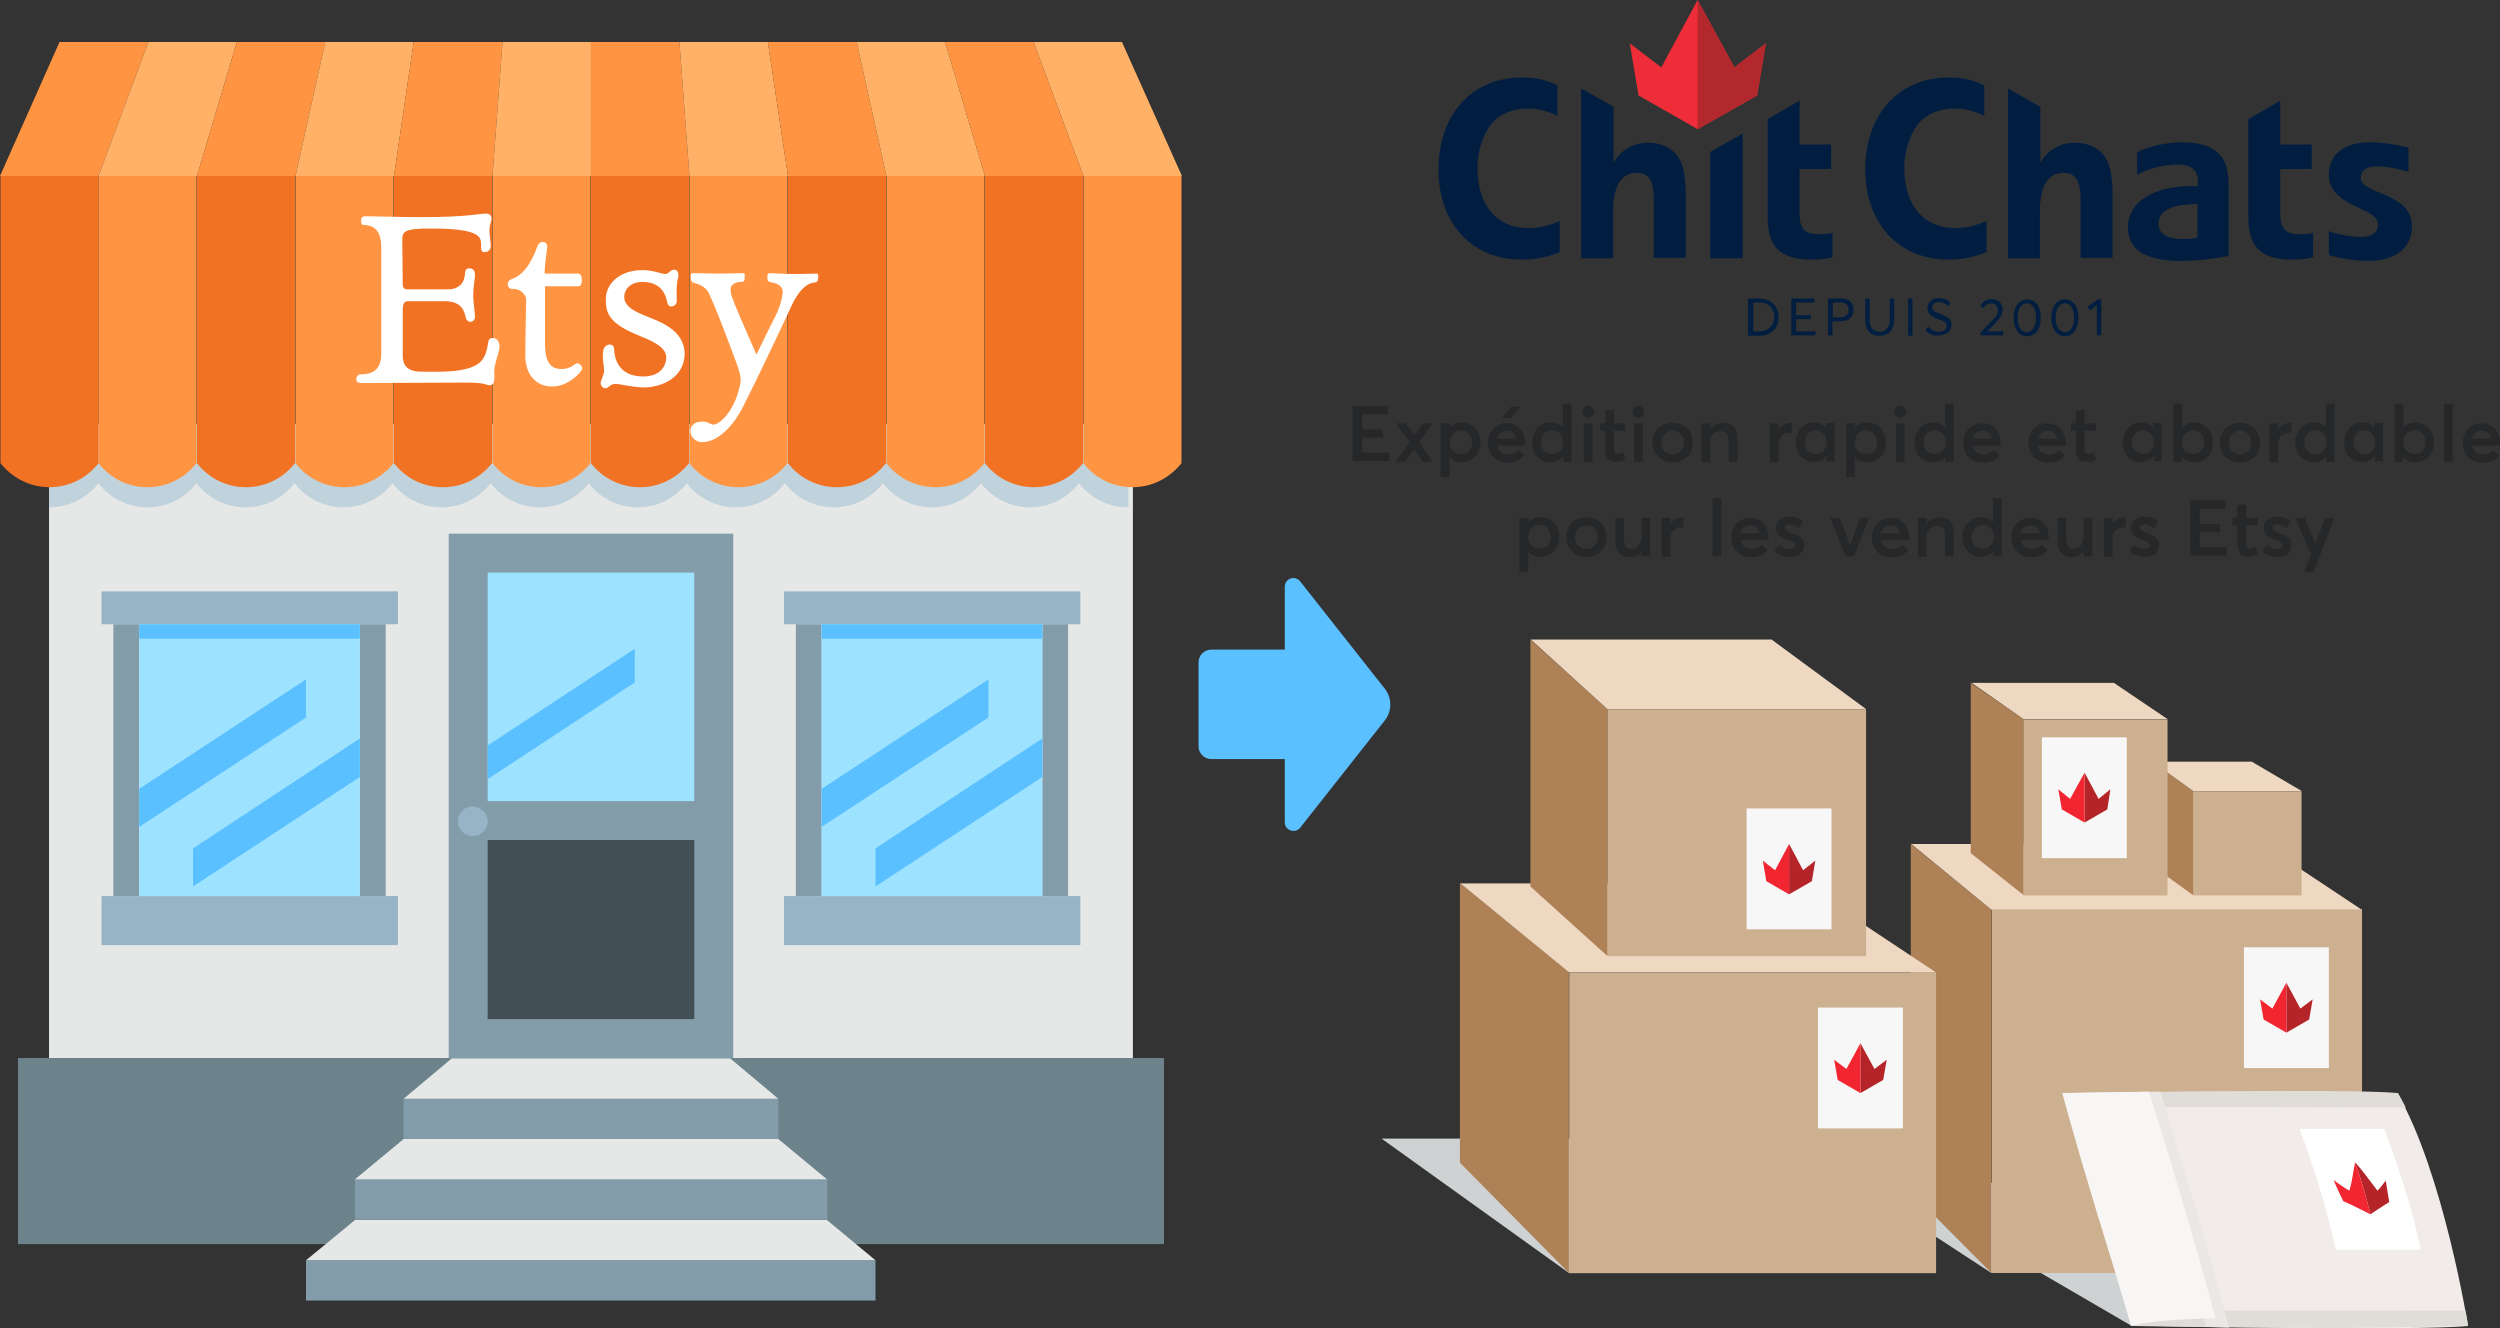 <svg xmlns="http://www.w3.org/2000/svg" xml:space="preserve" id="Layer_1" x="0" y="0" style="enable-background:new 0 0 571.1 303.4" version="1.1" viewBox="0 0 571.1 303.4"><rect x="0" y="0" width="571.1" height="303.4" fill="#333333" stroke="none"/><style>.st0{fill:#ffb267}.st1{fill:#ff9542}.st2{fill:#e6e8e8}.st4{fill:#f27224}.st6{fill:#829ca9}.st7{fill:#9de3ff}.st9{fill:#96b4c5}.st10{fill:#5bc0ff}.st11{fill:#fff}.st14{fill:#011e41}.st15{fill:#cfd2d3}.st16{fill:#ae8156}.st17{fill:#ccb08f}.st18{fill:#eed8c1}.st19{fill:#f7f7f7}.st20{fill:#b52428}.st21{fill:#f22631}.st23{fill:#e0dcd7}.st26{fill:#262729}</style><path d="M270 40.2h-22.5L236.1 9.6h20.2z" class="st0"/><path d="M22.5 40.2H0L13.6 9.6h20.3z" class="st1"/><path d="M45 40.2H22.5L33.9 9.6h20.2z" class="st0"/><path d="M67.5 40.2H45l9.1-30.6h20.2z" class="st1"/><path d="M90 40.2H67.5l6.8-30.6h20.2z" class="st0"/><path d="M112.5 40.2H90l4.5-30.6h20.3z" class="st1"/><path d="M135 40.2h-22.5l2.3-30.6H135z" class="st0"/><path d="M157.5 40.2H135V9.6h20.2z" class="st1"/><path d="M180 40.2h-22.5l-2.3-30.6h20.2z" class="st0"/><path d="M202.5 40.2H180l-4.6-30.6h20.3z" class="st1"/><path d="M225 40.2h-22.5l-6.8-30.6h20.2z" class="st0"/><path d="M247.5 40.2H225l-9.1-30.6h20.2z" class="st1"/><path d="M11.2 96.9h247.6v144.8H11.2z" class="st2"/><path d="M11.2 115.9c4.6 0 8.7-2.2 11.3-5.5 2.6 3.4 6.7 5.5 11.2 5.5 4.6 0 8.6-2.2 11.2-5.5 2.6 3.4 6.7 5.5 11.2 5.5 4.6 0 8.6-2.2 11.2-5.5 2.6 3.4 6.7 5.5 11.2 5.5s8.6-2.2 11.2-5.5c2.6 3.4 6.7 5.5 11.2 5.5 4.6 0 8.6-2.2 11.2-5.5 2.6 3.4 6.7 5.5 11.2 5.5 4.6 0 8.6-2.2 11.2-5.5 2.6 3.4 6.7 5.5 11.2 5.5 4.6 0 8.6-2.2 11.2-5.5 2.6 3.4 6.7 5.5 11.2 5.5 4.6 0 8.6-2.2 11.2-5.5 2.6 3.4 6.7 5.5 11.2 5.5 4.6 0 8.6-2.2 11.2-5.5 2.6 3.4 6.7 5.5 11.2 5.5 4.6 0 8.6-2.2 11.2-5.5 2.6 3.4 6.7 5.5 11.2 5.5 4.6 0 8.6-2.2 11.2-5.5 2.6 3.4 6.7 5.5 11.2 5.5h.1v-19H11.2v19z" style="fill:#c0d2dc"/><path d="M22.5 40.2v65.6c-2.6 3.4-6.7 5.5-11.2 5.5s-8.6-2.2-11.2-5.5V40.2" class="st4"/><path d="M22.5 40.2v65.6c2.6 3.4 6.7 5.5 11.2 5.5 4.6 0 8.6-2.2 11.2-5.5V40.2" class="st1"/><path d="M45 40.2v65.6c2.6 3.4 6.7 5.5 11.2 5.5 4.6 0 8.6-2.2 11.2-5.5V40.2" class="st4"/><path d="M67.5 40.2v65.6c2.6 3.4 6.7 5.5 11.2 5.5 4.6 0 8.6-2.2 11.2-5.5V40.2" class="st1"/><path d="M90 40.2v65.6c2.6 3.4 6.7 5.5 11.2 5.5 4.6 0 8.6-2.2 11.2-5.5V40.2" class="st4"/><path d="M112.5 40.2v65.6c2.6 3.4 6.7 5.5 11.2 5.5 4.6 0 8.6-2.2 11.2-5.5V40.2" class="st1"/><path d="M135 40.2v65.6c2.6 3.4 6.7 5.5 11.2 5.5 4.6 0 8.6-2.2 11.2-5.5V40.2" class="st4"/><path d="M157.5 40.2v65.6c2.6 3.4 6.7 5.5 11.2 5.5 4.6 0 8.6-2.2 11.2-5.5V40.2" class="st1"/><path d="M180 40.2v65.6c2.6 3.4 6.7 5.5 11.2 5.5 4.6 0 8.6-2.2 11.2-5.5V40.2" class="st4"/><path d="M202.5 40.2v65.6c2.6 3.4 6.7 5.5 11.2 5.5 4.6 0 8.6-2.2 11.2-5.5V40.2" class="st1"/><path d="M225 40.2v65.6c2.6 3.4 6.7 5.5 11.2 5.5 4.6 0 8.6-2.2 11.2-5.5V40.2" class="st4"/><path d="M247.5 40.2v65.6c2.6 3.4 6.7 5.5 11.2 5.5 4.6 0 8.6-2.2 11.2-5.5V40.2" class="st1"/><path d="M4.1 241.7h261.8v42.5H4.1z" style="fill:#6d838c"/><path d="M92.2 251h85.6v9.2H92.2z" class="st6"/><path d="M177.8 251H92.2l11.1-9.3h63.4z" class="st2"/><path d="M81.1 269.4H189v9.2H81.1z" class="st6"/><path d="M188.9 269.4H81.1l11.1-9.2h85.6z" class="st2"/><path d="M69.9 287.9H200v9.2H69.9z" class="st6"/><path d="M200 287.9H69.9l11.2-9.2h107.8z" class="st2"/><path d="M102.5 121.9h65v119.9h-65z" class="st6"/><path d="M111.4 130.8h47.2V183h-47.2z" class="st7"/><path d="M111.4 191.9h47.2v40.9h-47.2z" style="fill:#424f54"/><path d="M111.4 187.6c0 1.9-1.5 3.4-3.4 3.4s-3.4-1.5-3.4-3.4 1.5-3.4 3.4-3.4c1.9.1 3.4 1.6 3.4 3.4z" class="st9"/><path d="M25.9 142.6h5.9v62.1h-5.9zM82.2 142.6h5.9v62.1h-5.9z" class="st6"/><path d="M23.2 135.1h67.7v7.5H23.2zM23.2 204.7h67.7v11.2H23.2z" class="st9"/><path d="M181.8 142.6h5.9v62.1h-5.9zM238.1 142.6h5.9v62.1h-5.9z" class="st6"/><path d="M179.1 135.1h67.7v7.5h-67.7zM179.1 204.7h67.7v11.2h-67.7z" class="st9"/><path d="M31.8 142.6h50.4v62.1H31.8z" class="st7"/><path d="M31.8 142.6h50.4v3.3H31.8zM69.9 163.9l-38.1 25v-8.7l38.1-25zM82.2 177.5l-38.1 25v-8.7l38.1-25.1z" class="st10"/><path d="M187.7 142.6h50.4v62.1h-50.4z" class="st7"/><path d="M187.7 142.6h50.4v3.3h-50.4zM225.8 163.9l-38.1 25v-8.7l38.1-25zM238.1 177.5l-38.1 25v-8.7l38.1-25.1zM145 155.9 111.4 178v-7.7l33.6-22.1z" class="st10"/><path d="M82.5 50.4c0-.6.2-1 .9-1s8.2.2 13.1.2c10.3 0 12.8-.8 14.6-.8 1 0 1.2.8 1.2 1.2s-.5 1.4-.5 2.6c0 1.2.3 2.5.3 3.6s-.9 1.4-1.4 1.4-.8-.2-.8-1.1c-.1-1.8 1.2-4.3-11.4-4.3-6.4 0-6.6.7-6.6 2.8 0 2 .1 8.8.1 9.8s.3 1.3 1.2 1.3h9.2c1.8 0 3.6-.9 3.8-3.4.1-1.3.4-1.4 1.1-1.4s1.3.5 1.2 1.8c-.1 1.3-.4 2.6-.4 4.4 0 1.8.4 3.6.4 4.9 0 1.3-1.7 1.6-2.1.2-.3-1.4-.8-3.8-4.9-3.8h-8.2c-.9 0-1.3.5-1.3 2v10.4c0 1.8.6 3.7 4.2 3.7 3.7 0 10.3.4 13.3-2 1.3-1.1 1.7-2.6 2.1-5 .2-1.1 2.6-1.1 2.5 1.5-.1 1.2-1.2 3.8-1.2 5.4 0 1.4.3 3.2-1 3.2-1.1 0-.6-.6-5.4-.6-4.8 0-21.2.1-23.9.1-1 0-1.2-.3-1.2-.9s.4-1.1 1.2-1.1c.8 0 4.5.1 4.5-4.6V56.7c0-2.5-.5-5-3.6-5.3-1.1.1-1-.5-1-1zM116 65c0-.8.4-1.1 1.3-1.4 1.8-.7 3.8-2.7 5.5-7.4.6-1.5 2.4-1.1 2.2.4-.2 1.5-.6 4.3-.6 5.9h7.6c.8 0 .9.9.9 1.6 0 .7-.2 1.3-.8 1.3h-7.6v13.1c0 4.7 1.6 5.8 3.8 5.8 1.3 0 2.3-.5 3.2-1.2.6-.5 2 .7 1.3 1.6-.7.9-3.2 3.6-6.7 3.6s-6.1-2.6-6.1-7.1.2-11.8.2-12.8-1.3-2.4-2.8-2.4c-1.1.1-1.4-.5-1.4-1zM146.8 61.7c2.4 0 4.4.9 5.2.9.8 0 1.1-1 2-1 .9 0 1.1 1 .9 1.9-.3.9-.4 2.9-.3 5.2 0 .8-.6 1.3-1.2 1.3s-.9-.3-1.1-1.5c-.3-1.2-1.3-4.1-5.5-4.1-3.1 0-4.2 2-4.2 3.4 0 1.3.7 2.6 4 4 3.4 1.5 9.8 3.1 9.8 9.2-.2 5.7-5.9 7.5-9.2 7.5-2.8 0-5.4-.8-6.6-.8-1.2 0-1.6 1-2.3 1-.7 0-1.3-.8-1-1.7.3-.9.7-1.5.7-2.4 0-.9-.5-2.9-.2-4.5.3-1.7 2.5-1.9 2.5-.3 0 1.6.7 6.2 6.6 6.2 4.7 0 5.3-3.3 5.3-4.2 0-1.2-.3-2.8-5.9-5-5.7-2.3-7.9-4.3-7.9-7.9-.3-3.8 2.9-7.2 8.4-7.2zM157.8 63.2c0-.6 0-.8.7-.8.6 0 4 .1 5.7.1 1.8 0 5-.1 5.6-.1.5 0 .3.6.3 1s.1 1-.8 1c-.8 0-2.4.3-2.4 1.7s.4 1.8.9 3.3c.6 1.6 5 11.6 5 11.6s3.4-7 4.4-8.9c1-2 1.6-4.4 1.6-5.5 0-1.1-1.1-1.8-2.1-2-.9-.2-1.4-.1-1.4-1.3 0-.6.1-.9.6-.9s3.3.2 5.4.2 4.5-.1 5.2-.1c.6 0 .4.5.4 1 0 .4-.1.9-.6 1-.6.1-3 0-5.5 5.4s-7.6 16.2-11.2 23.3c-1.9 3.7-5.4 7.8-9.2 7.8-1.9 0-2.7-1.6-2.7-2.5 0-.8.5-2.2 2.7-2.2 1.5 0 1.8.7 2.6.7 1.5 0 5.2-3.5 6.2-9.9.2-1.5-1.3-5-1.9-6.7-.9-2.4-3.5-9.4-5.4-13.5-.7-1.4-2.4-2.1-3.5-2.3-.5-.3-.6-.5-.6-1.4z" class="st11"/><path d="M396.2 15.4 387.8 0l-8.3 15.4-7.2-5.5 2 11.9 13.5 7.7 13.6-7.7 2-11.9z" style="fill:#ee2d38"/><path d="M387.8 0v29.5l13.6-7.7 2-11.9-7.2 5.5z" style="fill:#b2282d"/><path d="M498.3 59.6c-8.2 0-12.2-2.5-12.2-7.7 0-5.7 5.7-9.4 14.7-9.4h1.3v-1c0-2.7-1.5-3.9-4.7-3.9-2.9 0-6.3.8-9.2 2.3v-5.1c2.9-1.5 6.9-2.3 10.5-2.3 4.1 0 7 1.1 8.8 3.3 1.1 1.5 1.6 3.5 1.6 6.9v15.8c-3.2.6-7.1 1.1-10.8 1.1zm3.7-13c-6 .1-8.9 1.5-8.9 4.5 0 2.3 1.9 3.5 5.6 3.5 1.2 0 2.1-.1 3.3-.3v-7.7zM541.1 59.6c-2.9 0-5.6-.4-9.1-1.3v-5.5c2.1.8 5.1 1.3 7.5 1.3s3.7-1 3.7-2.7c0-2-1.9-2.8-5.2-4.3-4.2-2-6-4.2-6-7.2 0-4.6 3.5-7.4 9.3-7.4 2.8 0 5.5.4 8.9 1.2v5.5c-3.4-.9-5.3-1.2-7.4-1.2-2.1 0-3.5 1-3.5 2.5s1 2.2 5 3.8c4.7 1.9 6.7 4.1 6.7 7.5-.1 4.9-3.8 7.8-9.9 7.8zM445.1 59.3c-11.4 0-19-8.3-19-20.6 0-12.6 7.7-21 19.1-21 3.1 0 5.4.5 8.1 1.8v7c-2.4-1.2-4.4-1.7-6.7-1.7-3.6 0-6.5 1.2-8.4 3.5-1.9 2.3-3.2 6.4-3.2 9.9 0 8.7 4.4 13.9 11.7 13.9 2.4 0 4.5-.5 7.1-1.6v7.1c-3.2 1.3-5.7 1.7-8.7 1.7zM383.7 36.4c-1.3-2.4-4-3.8-7.1-3.8-4 0-6.6 2.1-8 4.6V24.4l-7.4-4.2V59h7.3V48.1c0-5.4 1.8-8.6 5.3-8.6 2.9 0 4 1.7 4 6.3v13.1h7.3V44.1c-.1-3.9-.5-6-1.4-7.7zM390.7 34.7V59h7.4V30.5zM411.1 48.6v-10h7.2V33h-7.2V23l-7.3 4.2v22.5c0 6.7 3 9.6 9.9 9.6 1.7 0 3.1-.1 4.9-.5v-5.6c-1.2.3-2 .3-3.1.3-3.3 0-4.4-1.2-4.4-4.9zM520.9 48.6v-10h7.2V33h-7.2V23l-7.3 4.2v22.5c0 6.7 3 9.6 9.9 9.6 1.7 0 3.1-.1 4.9-.5v-5.6c-1.2.3-2 .3-3.1.3-3.2 0-4.4-1.2-4.4-4.9zM481.2 36.4c-1.3-2.4-4-3.8-7.1-3.8-4 0-6.6 2.1-8 4.6V24.4l-7.4-4.2V59h7.3V48.1c0-5.4 1.8-8.6 5.3-8.6 2.9 0 4 1.7 4 6.3v13.1h7.3V44.1c-.1-3.9-.5-6-1.4-7.7zM347.6 59.3c-11.4 0-19-8.3-19-20.6 0-12.6 7.7-21 19.1-21 3.1 0 5.4.5 8.1 1.8v7c-2.4-1.2-4.4-1.7-6.7-1.7-3.6 0-6.5 1.2-8.4 3.5-1.9 2.3-3.2 6.4-3.2 9.9 0 8.7 4.4 13.9 11.7 13.9 2.4 0 4.5-.5 7.1-1.6v7.1c-3.2 1.3-5.7 1.7-8.7 1.7z" class="st14"/><path d="M298.7 173.4h-22c-1.6 0-2.9-1.3-2.9-2.9v-19.2c0-1.6 1.3-2.9 2.9-2.9h22v25z" class="st10"/><path d="m297 189.1 19.4-24.6c1.6-2.1 1.6-5 0-7.1L297 132.8c-1.2-1.5-3.5-.6-3.5 1.2v53.9c0 1.8 2.4 2.6 3.5 1.2z" class="st10"/><path d="m486.8 302.8-20.6-12h25.5zM454.9 290.8l-22.2-14.5 2-18.5 28.9 17.7zM358.4 290.8l-42.8-30.7h77.9z" class="st15"/><path d="m333.5 265.6 24.9 25.2V222l-24.9-20.3z" class="st16"/><path d="M539.584 290.807h-84.6v-83.1h84.6z" class="st17"/><path d="m436.5 272.3 18.4 18.5v-83l-18.4-15z" class="st16"/><path d="M454.9 207.8h84.6l-22.6-15h-80.3z" class="st18"/><path d="m450.2 194.9 12.1 9.6v-40.2l-12.1-8.3z" class="st16"/><path d="M462.3 164.3h32.9l-12.3-8.3h-32.5z" class="st18"/><path d="M525.767 204.541h-24.8v-23.8h24.8z" class="st17"/><path d="m491.7 197.8 9.3 6.7v-23.8l-9.3-6.7z" class="st16"/><path d="M501 180.7h24.8l-11.4-6.7h-22.7z" class="st18"/><path d="M495.15 204.552h-32.9v-40.2h32.9z" class="st17"/><path d="M485.84 196.032h-19.4v-27.6h19.4z" class="st19"/><path d="M476.2 176.5v11.4l5.2-3 .7-4.6-2.7 2.2z" class="st20"/><path d="M476.2 176.5v11.4l-5.2-3-.8-4.6 2.7 2.2z" class="st21"/><path d="M532.004 244h-19.4v-27.6h19.4z" class="st19"/><path d="M522.3 224.5v11.4l5.2-3 .8-4.6-2.8 2.1z" class="st20"/><path d="M522.3 224.5v11.4l-5.2-3-.8-4.6 2.8 2.1z" class="st21"/><path d="M442.282 290.846h-83.8v-68.7h83.8z" class="st17"/><path d="M358.4 222.1h83.8l-30.6-20.3h-78z" class="st18"/><path d="M426.282 218.423h-59.1v-56.4h59.1z" class="st17"/><path d="m349.6 202.5 17.6 15.9V162l-17.6-15.9z" class="st16"/><path d="M367.2 162h59.1l-21.6-15.9h-55z" class="st18"/><path d="M418.394 212.284h-19.4v-27.6h19.4z" class="st19"/><path d="M408.7 192.8v11.5l5.2-3 .8-4.7-2.8 2.2z" class="st20"/><path d="M408.7 192.8v11.5l-5.2-3-.8-4.7 2.8 2.2z" class="st21"/><path d="M434.692 257.77h-19.4v-27.6h19.4z" class="st19"/><path d="M425 238.3v11.4l5.2-3 .8-4.6-2.8 2.1z" class="st20"/><path d="M425 238.3v11.4l-5.2-3-.8-4.6 2.8 2.1z" class="st21"/><path d="M473.2 249.7s3.5 9.4 6.9 22.4c3.6 14 5.6 23 6.7 30.8 0 0 66.1 1.2 77 0 0 0-5.6-34.9-16.1-53.1 0 0-22-.4-36.9-.4-12.4-.1-37.6.3-37.6.3z" style="fill:#f1ecea"/><path d="M473.2 249.7s63.8-1.1 74.6 0c0 0 .9 1.6 1.8 3.3 0 0-66.3-.2-75.8 0l-.6-3.3zM485.9 299.4s60.6-.1 77.3 0c0 0 .3 1.3.6 3.4 0 0-18.2.7-39.9.5-21.8-.2-37.1-.5-37.1-.5l-.9-3.4z" class="st23"/><path d="m489.1 249.4 14.8 53.7 5.3.2s-3.1-12.4-8.2-29.2c-4.3-14.1-7.5-24.7-7.5-24.7h-4.4z" style="fill:#eae7e4"/><path d="M471.1 249.7s14.4-.3 19.8-.3c0 0 9 28.2 15.2 51.7 0 0-4.1.1-10.2.5-6.1.5-9.1 1.2-9.1 1.2s-2.2-7.7-8-26.5c-4.8-15.8-7.7-26.6-7.7-26.6z" style="fill:#f7f6f5"/><path d="M533.6 285.5H553c-1.9-9.3-5-18.6-8.3-27.6h-19.4c3.4 8.9 6.2 18.3 8.3 27.6z" class="st11"/><path d="M538 265.5c1.6 4.7 2.3 7.2 3.5 11.9 1.7-1.2 2.6-1.7 4.3-2.8-.3-1.9-.5-2.9-.8-4.9-.7.9-1.1 1.5-1.9 2.3-1.9-2.5-3-4.1-5.1-6.5z" class="st20"/><path d="M538 265.5c1.6 4.7 2.3 7.2 3.5 11.9-2.4-1.2-3.7-1.9-6.2-3-.9-1.8-1.3-2.7-2.2-4.8 1.4 1 2.2 1.6 3.6 2.4.7-2.4.8-4.1 1.3-6.5z" class="st21"/><path d="M309.1 92.7h8v1.9h-5.9v3.5h4.7v1.9h-4.7v3.4h6.2v1.9H309V92.7zM322 101l-3.1-4.3h2.3l1.9 2.8 1.9-2.8h2.3l-3.1 4.3 3.1 4.5H325l-2-2.8-2 2.8h-2.2l3.2-4.5zM329.2 96.7h2v1c.6-.8 1.6-1.2 2.8-1.2 2.4 0 4.2 1.9 4.2 4.6 0 2.7-1.8 4.5-4.3 4.5-1.2 0-2.1-.4-2.8-1.2v4.6h-2V96.7zm7.1 4.4c0-1.7-1.1-2.8-2.5-2.8-1.5 0-2.6 1.2-2.6 2.8 0 1.6 1.1 2.6 2.6 2.6 1.4.1 2.5-1 2.5-2.6zM348.4 101.8H342c.3 1.3 1.2 2 2.6 2 1 0 1.8-.5 2.2-1l1.4 1.2c-.7 1-1.8 1.7-3.7 1.7-2.7 0-4.6-1.8-4.6-4.5s1.8-4.5 4.4-4.5c2.5 0 4.1 1.9 4.1 4.4.1.2 0 .5 0 .7zm-6.4-1.6h4.4c-.3-1.1-1-1.8-2.1-1.8s-2 .6-2.3 1.8zm3.2-4.7h-2.1l2.1-2.6h2.2l-2.2 2.6zM350 101.1c0-2.6 1.8-4.6 4.2-4.6 1.2 0 2.1.4 2.8 1.2v-5.5h2v13.3h-1.9v-1.2c-.6.8-1.6 1.3-2.9 1.3-2.4 0-4.2-1.8-4.2-4.5zm7.1 0c0-1.6-1-2.8-2.6-2.8-1.4 0-2.5 1.1-2.5 2.8 0 1.5 1 2.6 2.5 2.6 1.5.1 2.6-1 2.6-2.6zM361.5 94c0-.7.6-1.3 1.3-1.3.8 0 1.4.6 1.4 1.3 0 .7-.6 1.4-1.4 1.4-.7 0-1.3-.6-1.3-1.4zm.3 2.7h2v8.8h-2v-8.8zM366.7 102.7v-4.3h-1.1v-1.7h1.1v-2.9l2-.2v3.1h2.6v1.7h-2.6v4.1c0 .9.3 1.2.8 1.2.3 0 .8-.1 1.3-.4l.5 1.7c-.5.3-1.1.5-2.2.5-1.4.1-2.4-.8-2.4-2.8zM372.9 94c0-.7.6-1.3 1.3-1.3.8 0 1.4.6 1.4 1.3 0 .7-.6 1.4-1.4 1.4-.7 0-1.3-.6-1.3-1.4zm.4 2.7h2v8.8h-2v-8.8zM377.5 101.1c0-2.6 1.8-4.5 4.6-4.5 2.7 0 4.6 1.8 4.6 4.5s-1.9 4.5-4.6 4.5c-2.7 0-4.6-1.9-4.6-4.5zm7.2 0c0-1.6-1.1-2.7-2.6-2.7s-2.6 1.2-2.6 2.7c0 1.5 1 2.7 2.6 2.7 1.5 0 2.6-1.1 2.6-2.7zM388.8 96.7h2v1.2c.7-.9 1.8-1.3 2.9-1.3 1.9 0 3.2 1.1 3.2 3.7v5.2h-2v-4.6c0-1.9-.7-2.4-1.9-2.4-1.4 0-2.3 1-2.3 2.7v4.4h-2v-8.9zM404.3 96.7h2V98c.7-.9 1.7-1.4 2.7-1.4h.3v2.3h-.6c-1.5 0-2.4 1.1-2.4 2.5v4.2h-2v-8.9zM410.2 101.1c0-2.6 1.8-4.6 4.2-4.6 1.1 0 2.1.4 2.7 1.2v-1.1h2v8.8h-1.9v-1.2c-.6.8-1.6 1.3-2.8 1.3-2.3.1-4.2-1.7-4.2-4.4zm7.1 0c0-1.6-1.1-2.8-2.5-2.8s-2.5 1.1-2.5 2.8c0 1.5 1 2.6 2.5 2.6 1.4.1 2.5-1 2.5-2.6zM421.8 96.7h2v1c.6-.8 1.6-1.2 2.8-1.2 2.4 0 4.2 1.9 4.2 4.6 0 2.7-1.8 4.5-4.3 4.5-1.2 0-2.1-.4-2.8-1.2v4.6h-2V96.7zm7 4.4c0-1.7-1.1-2.8-2.5-2.8-1.5 0-2.6 1.2-2.6 2.8 0 1.6 1.1 2.6 2.6 2.6 1.5.1 2.5-1 2.5-2.6zM432.7 94c0-.7.6-1.3 1.4-1.3.8 0 1.4.6 1.4 1.3 0 .7-.6 1.4-1.4 1.4-.8 0-1.4-.6-1.4-1.4zm.4 2.7h2v8.8h-2v-8.8zM437.3 101.1c0-2.6 1.8-4.6 4.2-4.6 1.2 0 2.1.4 2.8 1.2v-5.5h2v13.3h-1.9v-1.2c-.6.8-1.6 1.3-2.9 1.3-2.3 0-4.2-1.8-4.2-4.5zm7.2 0c0-1.6-1-2.8-2.6-2.8-1.4 0-2.5 1.1-2.5 2.8 0 1.5 1 2.6 2.5 2.6 1.4.1 2.6-1 2.6-2.6zM457 101.8h-6.4c.3 1.3 1.2 2 2.6 2 1 0 1.8-.5 2.2-1l1.4 1.2c-.7 1-1.8 1.7-3.7 1.7-2.7 0-4.6-1.8-4.6-4.5s1.8-4.5 4.4-4.5c2.5 0 4.1 1.9 4.1 4.4v.7zm-6.4-1.6h4.4c-.3-1.1-1-1.8-2.1-1.8s-2 .6-2.3 1.8zM471.9 101.8h-6.4c.3 1.3 1.2 2 2.6 2 1 0 1.8-.5 2.2-1l1.4 1.2c-.7 1-1.8 1.7-3.7 1.7-2.7 0-4.6-1.8-4.6-4.5s1.8-4.5 4.4-4.5c2.5 0 4.1 1.9 4.1 4.4.1.2.1.5 0 .7zm-6.3-1.6h4.4c-.3-1.1-1-1.8-2.1-1.8-1.2 0-2.1.6-2.3 1.8zM474.2 102.7v-4.3h-1.1v-1.7h1.1v-2.9l2-.2v3.1h2.6v1.7h-2.6v4.1c0 .9.3 1.2.8 1.2.3 0 .8-.1 1.3-.4l.5 1.7c-.5.3-1.1.5-2.2.5-1.4.1-2.4-.8-2.4-2.8zM484.9 101.1c0-2.6 1.8-4.6 4.2-4.6 1.1 0 2.1.4 2.7 1.2v-1.1h2v8.8H492v-1.2c-.6.8-1.6 1.3-2.8 1.3-2.5.1-4.3-1.7-4.3-4.4zm7.1 0c0-1.6-1.1-2.8-2.5-2.8s-2.5 1.1-2.5 2.8c0 1.5 1 2.6 2.5 2.6 1.4.1 2.5-1 2.5-2.6zM498.4 104.3v1.2h-1.9V92.2h2v5.5c.7-.8 1.6-1.2 2.8-1.2 2.4 0 4.2 1.9 4.2 4.6 0 2.7-1.8 4.5-4.3 4.5-1.2 0-2.1-.4-2.8-1.3zm5.1-3.2c0-1.7-1.1-2.8-2.5-2.8-1.5 0-2.6 1.2-2.6 2.8 0 1.6 1.1 2.6 2.6 2.6 1.4.1 2.5-1 2.5-2.6zM507.1 101.1c0-2.6 1.8-4.5 4.6-4.5 2.7 0 4.6 1.8 4.6 4.5s-1.9 4.5-4.6 4.5c-2.7 0-4.6-1.9-4.6-4.5zm7.2 0c0-1.6-1.1-2.7-2.6-2.7s-2.6 1.2-2.6 2.7c0 1.5 1 2.7 2.6 2.7 1.5 0 2.6-1.1 2.6-2.7zM518.4 96.7h2V98c.7-.9 1.7-1.4 2.7-1.4h.3v2.3h-.6c-1.5 0-2.4 1.1-2.4 2.5v4.2h-2v-8.9zM524.3 101.1c0-2.6 1.8-4.6 4.2-4.6 1.2 0 2.1.4 2.8 1.2v-5.5h2v13.3h-1.9v-1.2c-.6.8-1.6 1.3-2.9 1.3-2.3 0-4.2-1.8-4.2-4.5zm7.2 0c0-1.6-1-2.8-2.6-2.8-1.4 0-2.5 1.1-2.5 2.8 0 1.5 1 2.6 2.5 2.6 1.5.1 2.6-1 2.6-2.6zM535.5 101.1c0-2.6 1.8-4.6 4.2-4.6 1.1 0 2.1.4 2.7 1.2v-1.1h2v8.8h-1.9v-1.2c-.6.8-1.6 1.3-2.8 1.3-2.4.1-4.2-1.7-4.2-4.4zm7.1 0c0-1.6-1.1-2.8-2.5-2.8s-2.5 1.1-2.5 2.8c0 1.5 1 2.6 2.5 2.6 1.3.1 2.5-1 2.5-2.6zM549 104.3v1.2h-2V92.2h2v5.5c.7-.8 1.6-1.2 2.8-1.2 2.4 0 4.2 1.9 4.2 4.6 0 2.7-1.8 4.5-4.3 4.5-1.1 0-2-.4-2.7-1.3zm5.1-3.2c0-1.7-1.1-2.8-2.5-2.8-1.5 0-2.6 1.2-2.6 2.8 0 1.6 1.1 2.6 2.6 2.6 1.4.1 2.5-1 2.5-2.6zM558.3 92.2h2v13.3h-2V92.2zM571.1 101.8h-6.4c.3 1.3 1.2 2 2.6 2 1 0 1.8-.5 2.2-1l1.4 1.2c-.7 1-1.8 1.7-3.7 1.7-2.7 0-4.6-1.8-4.6-4.5s1.8-4.5 4.4-4.5c2.5 0 4.1 1.9 4.1 4.4v.7zm-6.4-1.6h4.4c-.3-1.1-1-1.8-2.1-1.8s-2 .6-2.3 1.8zM347.2 118.3h2v1c.6-.8 1.6-1.2 2.8-1.2 2.4 0 4.2 1.9 4.2 4.6 0 2.7-1.8 4.5-4.3 4.5-1.2 0-2.1-.4-2.8-1.2v4.6h-2v-12.3zm7 4.4c0-1.7-1.1-2.8-2.5-2.8-1.5 0-2.6 1.2-2.6 2.8 0 1.6 1.1 2.6 2.6 2.6 1.5.1 2.5-1 2.5-2.6zM357.8 122.7c0-2.6 1.8-4.5 4.6-4.5 2.7 0 4.6 1.8 4.6 4.5s-1.9 4.5-4.6 4.5c-2.7 0-4.6-1.9-4.6-4.5zm7.2 0c0-1.6-1.1-2.7-2.6-2.7s-2.6 1.2-2.6 2.7c0 1.5 1 2.7 2.6 2.7 1.5 0 2.6-1.1 2.6-2.7zM369 123.6v-5.3h2v4.8c0 1.7.5 2.3 1.7 2.3s2.3-1 2.3-2.9v-4.2h2v8.8h-2V126c-.7.8-1.7 1.3-2.7 1.3-2-.1-3.3-1-3.3-3.7zM379.6 118.3h2v1.3c.7-.9 1.7-1.4 2.7-1.4h.3v2.3h-.6c-1.5 0-2.4 1.1-2.4 2.5v4.2h-2v-8.9zM391.2 113.8h2v13.3h-2v-13.3zM404 123.4h-6.4c.3 1.3 1.2 2 2.6 2 1 0 1.8-.5 2.2-1l1.4 1.2c-.7 1-1.8 1.7-3.7 1.7-2.7 0-4.6-1.8-4.6-4.5s1.8-4.5 4.4-4.5c2.5 0 4.1 1.9 4.1 4.4v.7zm-6.4-1.6h4.4c-.3-1.1-1-1.8-2.1-1.8-1.2 0-2 .6-2.3 1.8zM405.4 125.9l1-1.5c.7.7 1.5 1 2.5 1 .8 0 1.2-.3 1.2-.9 0-.5-.6-.7-1.7-1.1-1.4-.5-2.7-1.2-2.7-2.9 0-1.4 1.3-2.5 3.1-2.5 1.1 0 2.1.3 3.1 1.1l-1 1.6c-.7-.7-1.5-.9-2.2-.9-.4 0-1 .2-1 .8 0 .4.5.7 1.4 1.1 1.9.7 3 1.1 3 2.8 0 1.5-1 2.7-3.3 2.7-1.3 0-2.5-.4-3.4-1.3zM418.1 118.3h2.2l2.3 6.3 2.3-6.3h2.1l-3.5 8.8h-1.9l-3.5-8.8zM436.1 123.4h-6.4c.3 1.3 1.2 2 2.6 2 1 0 1.8-.5 2.2-1l1.4 1.2c-.7 1-1.8 1.7-3.7 1.7-2.7 0-4.6-1.8-4.6-4.5s1.8-4.5 4.4-4.5c2.5 0 4.1 1.9 4.1 4.4v.7zm-6.4-1.6h4.4c-.3-1.1-1-1.8-2.1-1.8-1.2 0-2 .6-2.3 1.8zM438.2 118.3h2v1.2c.7-.9 1.8-1.3 2.9-1.3 1.9 0 3.2 1.1 3.2 3.7v5.2h-2v-4.6c0-1.9-.7-2.4-1.9-2.4-1.4 0-2.3 1-2.3 2.7v4.4h-2v-8.9zM448.3 122.7c0-2.6 1.8-4.6 4.2-4.6 1.2 0 2.1.4 2.8 1.2v-5.5h2v13.3h-1.9v-1.2c-.6.8-1.6 1.3-2.9 1.3-2.3 0-4.2-1.8-4.2-4.5zm7.2 0c0-1.6-1-2.8-2.6-2.8-1.4 0-2.5 1.1-2.5 2.8 0 1.5 1 2.6 2.5 2.6 1.4.1 2.6-1 2.6-2.6zM468 123.4h-6.4c.3 1.3 1.2 2 2.6 2 1 0 1.8-.5 2.2-1l1.4 1.2c-.7 1-1.8 1.7-3.7 1.7-2.7 0-4.6-1.8-4.6-4.5s1.8-4.5 4.4-4.5c2.5 0 4.1 1.9 4.1 4.4.1.2 0 .5 0 .7zm-6.4-1.6h4.4c-.3-1.1-1-1.8-2.1-1.8s-2 .6-2.3 1.8zM470 123.6v-5.3h2v4.8c0 1.7.5 2.3 1.7 2.3s2.3-1 2.3-2.9v-4.2h2v8.8h-2V126c-.7.8-1.7 1.3-2.7 1.3-2-.1-3.3-1-3.3-3.7zM480.6 118.3h2v1.3c.7-.9 1.7-1.4 2.7-1.4h.3v2.3h-.6c-1.5 0-2.4 1.1-2.4 2.5v4.2h-2v-8.9zM486.5 125.9l1-1.5c.7.7 1.5 1 2.5 1 .8 0 1.2-.3 1.2-.9 0-.5-.6-.7-1.7-1.1-1.4-.5-2.7-1.2-2.7-2.9 0-1.4 1.3-2.5 3.1-2.5 1.1 0 2.1.3 3.1 1.1l-1 1.6c-.7-.7-1.5-.9-2.2-.9-.4 0-1 .2-1 .8 0 .4.5.7 1.4 1.1 1.9.7 3 1.1 3 2.8 0 1.5-1 2.7-3.3 2.7-1.3 0-2.5-.4-3.4-1.3zM500.4 114.3h8v1.9h-5.9v3.5h4.7v1.9h-4.7v3.4h6.2v1.9h-8.4v-12.6zM511.1 124.3V120H510v-1.7h1.1v-2.9l2-.2v3.1h2.6v1.7h-2.6v4.1c0 .9.3 1.2.8 1.2.3 0 .8-.1 1.3-.4l.5 1.7c-.5.3-1.1.5-2.2.5-1.5.1-2.4-.8-2.4-2.8zM516.8 125.9l1-1.5c.7.7 1.5 1 2.5 1 .8 0 1.2-.3 1.2-.9 0-.5-.6-.7-1.7-1.1-1.4-.5-2.7-1.2-2.7-2.9 0-1.4 1.3-2.5 3.1-2.5 1.1 0 2.1.3 3.1 1.1l-1 1.6c-.7-.7-1.5-.9-2.2-.9-.4 0-1 .2-1 .8 0 .4.5.7 1.4 1.1 1.9.7 3 1.1 3 2.8 0 1.5-1 2.7-3.3 2.7-1.3 0-2.5-.4-3.4-1.3zM527.9 126.6l-3.6-8.3h2.2l2.4 5.9 2.3-5.9h2.1l-4.8 12.4h-2.1l1.5-4.1z" class="st26"/><path d="M399.4 68.2h2.5c2.7 0 4.4 1.8 4.4 4.3s-1.7 4.2-4.4 4.2h-2.6v-8.5zm2.5 7.5c2.1 0 3.4-1.4 3.4-3.3s-1.3-3.3-3.3-3.3h-1.5v6.6h1.4zM409.3 68.2h5.2v.9h-4.2V72h3.4v.9h-3.4v2.8h4.4v.9h-5.5v-8.4zM417.6 68.2h3c2 0 2.8 1.1 2.8 2.6 0 1.8-1.2 2.6-3 2.6h-1.8v3.2h-1v-8.4zm2.7 4.3c1.4 0 2-.7 2-1.7 0-1.1-.7-1.7-1.8-1.7h-1.8v3.4h1.6zM426.1 73.2v-5h1v5c0 1.6.9 2.6 2.3 2.6 1.3 0 2.3-1 2.3-2.6v-5h1v5c0 2.2-1.3 3.5-3.3 3.5-2 .1-3.3-1.2-3.3-3.5zM435.9 68.2h1v8.5h-1v-8.5zM439.8 75.4l.7-.8c.6.8 1.5 1.2 2.4 1.2 1 0 1.8-.5 1.8-1.3 0-.9-.8-1.2-1.9-1.6-1.3-.5-2.5-1-2.5-2.5 0-1.3 1.1-2.3 2.6-2.3.9 0 1.9.3 2.7 1l-.6.8c-.7-.6-1.4-.9-2.1-.9-.8 0-1.5.4-1.5 1.2 0 .8.8 1.1 1.8 1.5 1.4.6 2.6.9 2.6 2.5s-1.4 2.4-2.9 2.4c-1.2.2-2.3-.3-3.1-1.2zM452.4 76l2.8-2.9c.7-.7 1.2-1.4 1.2-2.2 0-.9-.6-1.6-1.5-1.6-.8 0-1.4.4-1.8 1.1l-.7-.5c.5-.9 1.3-1.6 2.6-1.6s2.5.9 2.5 2.4c0 .9-.4 1.7-1.4 2.8l-2.1 2.2h3.6v.9h-5.2V76zM460 72.6c0-2.4 1.1-4.2 3.1-4.2 1.8 0 3.1 1.5 3.1 4.2 0 2.4-1.1 4.2-3.1 4.2-1.8 0-3.1-1.5-3.1-4.2zm5.1 0c0-2.1-.8-3.3-2.1-3.3s-2.1 1.3-2.1 3.3c0 2.1.9 3.3 2.1 3.3 1.4-.1 2.1-1.4 2.1-3.3zM468.6 72.6c0-2.4 1.1-4.2 3.1-4.2 1.8 0 3.1 1.5 3.1 4.2 0 2.4-1.1 4.2-3.1 4.2-1.7 0-3.1-1.5-3.1-4.2zm5.2 0c0-2.1-.8-3.3-2.1-3.3s-2.1 1.3-2.1 3.3c0 2.1.9 3.3 2.1 3.3 1.4-.1 2.1-1.4 2.1-3.3zM479 69.7l-1.6 1.2-.5-.8 2.3-1.7h.8v8.2h-1v-6.9z" class="st14"/></svg>